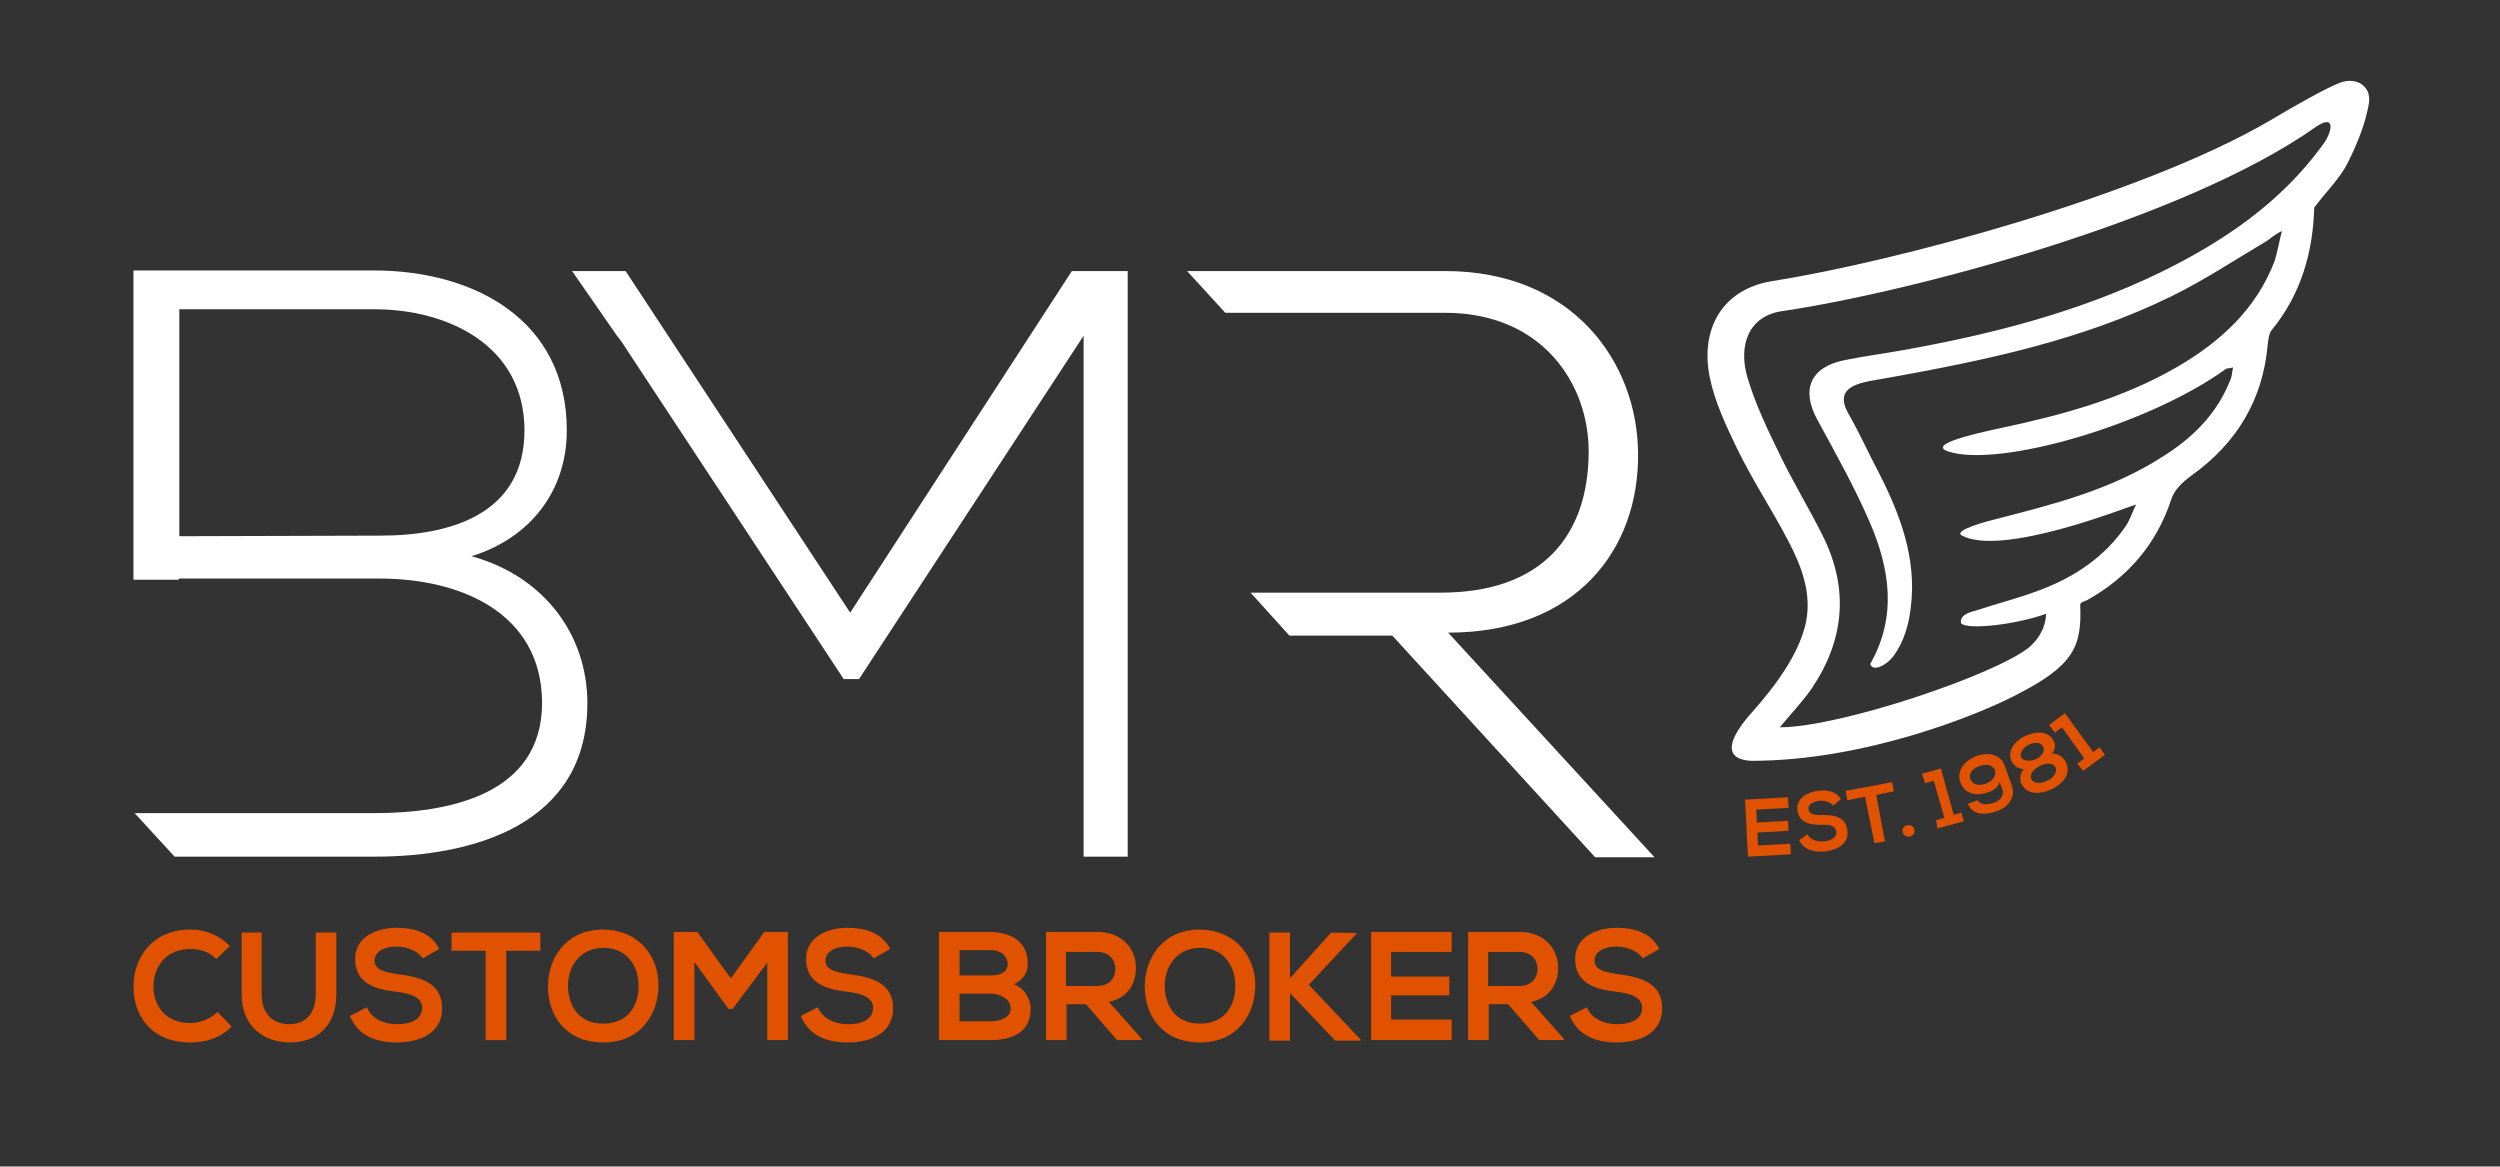 <?xml version="1.0" encoding="UTF-8"?>
<svg xmlns="http://www.w3.org/2000/svg" xmlns:xlink="http://www.w3.org/1999/xlink" id="Layer_1" x="0px" y="0px" viewBox="0 0 425.2 198.4" style="enable-background:new 0 0 425.2 198.4;" xml:space="preserve">
  <rect x="0" y="0" width="425.2" height="198.4" fill="#333333" stroke="none"/>
  <style type="text/css">	.logo0-2{fill:#E15200;}	.logo1-2{fill:#FFFFFF;}</style>
  <g class="letters">	<g>		<path class="logo0-2" d="M39.4,174.6c-1.9,1.9-4.3,2.7-7,2.7c-6.8,0-9.7-4.7-9.7-9.5s3.1-9.7,9.7-9.7c2.5,0,4.8,0.9,6.7,2.8l-2.3,2.2    c-1.2-1.2-2.8-1.7-4.4-1.7c-4.4,0-6.3,3.3-6.3,6.4c0,3,1.8,6.2,6.3,6.2c1.6,0,3.4-0.7,4.6-1.9L39.4,174.6z"></path>		<path class="logo0-2" d="M57.2,158.6v10.5c0,5.4-3.3,8.2-7.9,8.2c-4.4,0-8.2-2.7-8.2-8.2v-10.5h3.4v10.5c0,3.3,1.9,5.1,4.7,5.1    s4.5-1.9,4.5-5.1v-10.5H57.2z"></path>		<path class="logo0-2" d="M71.9,163c-0.6-1-2.4-2-4.4-2c-2.6,0-3.8,1.1-3.8,2.4c0,1.6,1.9,2,4.1,2.3c3.8,0.5,7.4,1.5,7.4,5.8    c0,4.1-3.6,5.8-7.7,5.8c-3.7,0-6.6-1.2-8-4.5l2.9-1.5c0.8,2,2.9,2.9,5.2,2.9c2.2,0,4.2-0.8,4.2-2.8c0-1.7-1.8-2.4-4.2-2.7    c-3.7-0.4-7.2-1.4-7.2-5.6c0-3.8,3.7-5.3,7.1-5.3c2.9,0,5.8,0.8,7.2,3.6L71.9,163z"></path>		<path class="logo0-2" d="M82.6,161.7h-5.8v-3.1c5.3,0,9.8,0,15.1,0v3.1h-5.8v15.2h-3.5C82.6,176.9,82.6,161.7,82.6,161.7z"></path>		<path class="logo0-2" d="M112,167.8c-0.1,4.7-3,9.5-9.4,9.5s-9.4-4.6-9.4-9.5s3.1-9.7,9.4-9.7C109,158.2,112.1,163,112,167.8z     M96.6,167.9c0.1,3,1.7,6.2,6,6.2s6-3.2,6-6.3c0.1-3.1-1.7-6.6-6-6.6C98.3,161.3,96.5,164.8,96.6,167.9z"></path>		<path class="logo0-2" d="M130.6,163.6l-6,8h-0.7l-5.8-8v13.3h-3.5v-18.4h4l5.7,7.9l5.7-7.9h4v18.4h-3.5v-13.3H130.6z"></path>		<path class="logo0-2" d="M148.6,163c-0.6-1-2.4-2-4.4-2c-2.6,0-3.8,1.1-3.8,2.4c0,1.6,1.9,2,4.1,2.3c3.8,0.5,7.4,1.5,7.4,5.8    c0,4.1-3.6,5.8-7.7,5.8c-3.7,0-6.6-1.2-8-4.5l2.9-1.5c0.8,2,2.9,2.9,5.2,2.9c2.2,0,4.2-0.8,4.2-2.8c0-1.7-1.8-2.4-4.2-2.7    c-3.7-0.4-7.2-1.4-7.2-5.6c0-3.8,3.7-5.3,7.1-5.3c2.9,0,5.8,0.8,7.2,3.6L148.6,163z"></path>		<path class="logo0-2" d="M174.8,163.9c0,1.4-0.7,2.8-2.4,3.5c2.1,0.7,2.9,2.9,2.9,4.1c0,4.1-3.1,5.4-6.9,5.4c-2.9,0-5.8,0-8.7,0v-18.4    c2.9,0,5.8,0,8.7,0C172.1,158.6,174.8,160.2,174.8,163.9z M163.2,165.9h5.3c2.2,0,2.9-0.9,2.9-2c0-0.8-0.7-2.3-2.9-2.3h-5.3V165.9    z M163.2,173.7h5.3c1.4,0,3.4-0.5,3.4-2.2s-2-2.5-3.4-2.5h-5.3V173.7z"></path>		<path class="logo0-2" d="M194.1,176.9H190l-5.3-6.1h-3.3v6.1h-3.5v-18.4c2.9,0,5.8,0,8.7,0c4.3,0,6.6,2.9,6.6,6.1    c0,2.5-1.2,5.1-4.6,5.8l5.6,6.3L194.1,176.9L194.1,176.9z M181.3,161.8v5.9h5.3c2.2,0,3.1-1.5,3.1-2.9c0-1.5-1-2.9-3.1-2.9h-5.3    V161.8z"></path>		<path class="logo0-2" d="M213.5,167.8c-0.1,4.7-3,9.5-9.4,9.5s-9.4-4.6-9.4-9.5s3.1-9.7,9.4-9.7C210.4,158.2,213.6,163,213.5,167.8z     M198.1,167.9c0.1,3,1.7,6.2,6,6.2s6-3.2,6-6.3c0.1-3.1-1.7-6.6-6-6.6C199.8,161.3,198,164.8,198.1,167.9z"></path>		<path class="logo0-2" d="M230.8,158.7l-8.2,8.8l8.8,9.3v0.2h-4.3l-7.7-8.1v8.1h-3.5v-18.4h3.5v7.8l7-7.8L230.8,158.7L230.8,158.7    L230.8,158.7z"></path>		<path class="logo0-2" d="M246.9,176.9h-13.7c0-6.1,0-12.2,0-18.4h13.7v3.4h-10.3v4.2h9.9v3.2h-9.9v4.1h10.3V176.9z"></path>		<path class="logo0-2" d="M265.9,176.9h-4.1l-5.3-6.1h-3.3v6.1h-3.5v-18.4c2.9,0,5.8,0,8.7,0c4.3,0,6.6,2.9,6.6,6.1    c0,2.5-1.2,5.1-4.6,5.8l5.6,6.3v0.2H265.9z M253.1,161.8v5.9h5.3c2.2,0,3.1-1.5,3.1-2.9c0-1.5-1-2.9-3.1-2.9h-5.3V161.8z"></path>		<path class="logo0-2" d="M279.4,163c-0.6-1-2.4-2-4.4-2c-2.6,0-3.8,1.1-3.8,2.4c0,1.6,1.9,2,4.1,2.3c3.8,0.5,7.4,1.5,7.4,5.8    c0,4.1-3.6,5.8-7.7,5.8c-3.7,0-6.6-1.2-8-4.5l2.9-1.5c0.8,2,2.9,2.9,5.2,2.9c2.2,0,4.2-0.8,4.2-2.8c0-1.7-1.8-2.4-4.2-2.7    c-3.7-0.4-7.2-1.4-7.2-5.6c0-3.8,3.7-5.3,7.1-5.3c2.9,0,5.8,0.8,7.2,3.6L279.4,163z"></path>	</g></g>
  <g class="l-text">	<path class="logo1-2" d="M246.3,107.6c21.8,0,32.5-14.2,32.3-30.5c-0.1-15.5-11.1-31-32.8-31c-14.7,0-29.2,0-43.9,0l6.5,7.1h37.4   c16.5,0,24.5,12.1,24.4,23.8c-0.1,14-7.8,23.8-25.2,23.8h-32.3l6.6,7.3h17.5l34.5,37.7h10.1L246.3,107.6z"></path>	<path class="logo1-2" d="M182.3,46.1l-37.7,58.1l-38.2-58.1c-3.7,0-5.4,0-9.1,0l0,0l7.7,11.1l0,0l0.1,0.1l0.6,0.8l0,0l37.8,57.4h2.6   l38.2-58.4v88.6h7.5V46.1H182.3z"></path>	<path class="logo1-2" d="M80.2,94.6c10-3.1,16.2-11.1,16.2-21.4C96.4,54.3,80.5,46,63.6,46c-14.5,0-26.5,0-40.9,0v52.6h7.7v-0.2   c12,0,22.2,0,34.2,0c13.4,0,27.5,5.6,27.6,21.1c0,15.8-16.1,18.8-28.6,18.8H22.9l6.8,7.4c9.5,0,23.8,0,34,0   c17.1,0,36.2-5.6,36.2-26.1C99.9,108.2,92.8,98.1,80.2,94.6z M30.5,91.2V52.6h33.2c12.4,0,25.5,6.1,25.5,20.6   c0,14.2-12.5,17.9-24.5,17.9L30.5,91.2L30.5,91.2z"></path></g>
  <g class="l-feather">	<path class="logo1-2" d="M397.9,14.1c-2.3,0.9-7.3,3.7-12,6.5c-22,12.8-63.6,23.9-84.4,27.2c-8.5,1.3-12.4,8.1-10.7,16.4   c0.8,4,2.8,8.3,4.6,12c2.6,5.4,6,10.5,8.8,15.9c2.2,4.2,3.9,8.7,3,13.5c-1.3,6.9-7.8,13.9-9.7,16.1c-1.9,2.2-5.8,7.4,0.4,7.7   c19.1,0,38.3-7.7,45-11.2c9.8-5,11.2-8.2,10.9-15.3c0-0.6,0.9-0.6,1.3-0.9c6.9-3.9,11.7-9.5,14.2-17.1c0.5-1.6,2-3,3.4-4   c7.7-5.5,12.2-12.9,13-22.4c0.1-0.8,0.2-1.8,0.7-2.4c5-6.1,7-13.3,7.2-20.8c2.2-2.9,4.4-5,5.7-7.6c1.6-3.2,3-6.6,3.6-10.1   C403.4,14.6,400.7,13,397.9,14.1z M395,24.7c-7.1,9.8-16.9,16.4-27.5,21.6c-14,6.8-28.9,10.6-44.1,13.3c-3.3,0.6-6.6,1-9.9,1.7   c-5.6,1.2-7.2,5-4.4,10.1c3.1,5.7,6.3,11.4,8.9,17.4c3.4,7.9,4.7,16,0.1,24.1c0.3,1.4,2.7,0.4,4-1.4c1.7-2.3,2.6-5.4,2.9-8.3   c1-8.2-1.8-15.7-5.5-22.9c-1.9-3.6-3.1-6.4-5.1-9.9c-2.9-5.1,2.7-5.4,6.5-6.1c16.7-3,33.1-6.4,48.4-13.9c5.7-2.8,10.8-6.2,16.2-9.4   c0.5-0.3,1.3-1.1,2.6-1.7c-0.5,2-0.8,3.7-1.2,5c-3.1,8.2-9.2,13.8-16.6,18.1c-9.3,5.4-19.6,8.2-30,10.4c-4.6,1-12.6,2.8-8.9,4   c8.7,2.8,34.1-4.6,47.1-14c0.2-0.2,0.5-0.1,1.3-0.3c-0.2,0.9-0.2,1.6-0.5,2.2c-2.3,5.8-6.5,9.9-11.7,13.1c-8.6,5.5-18.4,8-28.2,10.5   c-1.2,0.3-7.4,1.9-5.7,2.8c6.9,3.6,27.9-4.8,29.6-5.3c-0.8,1.7-1.1,2.7-1.7,3.6c-3.6,5.3-8.7,8.7-14.5,10.9   c-3.6,1.4-7.3,2.3-10.9,3.5c-1,0.3-2.7,0.6-2.7,2s8.5,0.7,14.5-1.4c-0.1,2.7-1.6,4.6-2.9,5.7c-5.8,4.7-32.2,13.6-42.4,13.6   c2-2.4,4-4.5,5.5-6.7c5.5-8.2,6.3-16.9,1.8-25.9c-2.4-4.8-5.1-9.2-7.4-14c-2-4.1-4.1-8.5-5.4-12.9c-1.6-5.5,0.2-10.5,6-11.3   c20.5-3,67.8-15.1,90.8-31.4C397.3,19.3,396.7,22.5,395,24.7z"></path>	<g>		<path class="logo0-2" d="M304.6,145.3l-7.3,0.4c-0.2-3.2-0.3-6.5-0.5-9.7l7.3-0.4l0.1,1.8l-5.5,0.3l0.1,2.2l5.3-0.3l0.1,1.7l-5.3,0.3    l0.1,2.2l5.5-0.3L304.6,145.3z"></path>		<path class="logo0-2" d="M311.8,137c-0.4-0.5-1.4-0.9-2.4-0.8c-1.4,0.2-1.9,0.8-1.8,1.5c0.1,0.8,1.1,1,2.3,0.9c2,0,4,0.3,4.3,2.6    c0.3,2.2-1.5,3.3-3.7,3.6c-2,0.2-3.6-0.2-4.5-1.9l1.4-1c0.6,1,1.7,1.3,2.9,1.2c1.1-0.1,2.2-0.7,2-1.7c-0.1-0.9-1.1-1.2-2.4-1.1    c-2,0-3.9-0.3-4.2-2.5c-0.2-2,1.6-3,3.4-3.3c1.5-0.2,3.1,0,4,1.4L311.8,137z"></path>		<path class="logo0-2" d="M317.2,135.5l-3,0.6l-0.3-1.6c2.8-0.5,5.1-0.9,7.9-1.5l0.3,1.6l-3,0.6l1.5,7.9l-1.8,0.3L317.2,135.5z"></path>		<path class="logo0-2" d="M325.6,141.1c0.3,1.3-1.7,1.7-2,0.4C323.3,140.3,325.3,139.8,325.6,141.1z"></path>		<path class="logo0-2" d="M329.3,139.5l1.4-0.4l-1.8-6.3l-1.5,0.4l-0.5-1.6l3.2-0.9l2.2,7.9l1.3-0.4l0.4,1.5l-4.5,1.2L329.3,139.5z"></path>		<path class="logo0-2" d="M340.6,134.4l-0.5-1.4c-0.2,0.8-1.1,1.5-1.8,1.7c-1.8,0.7-4.1,0.6-4.9-1.7c-0.7-2,0.9-3.7,2.7-4.4    c1.9-0.7,4.2-0.4,4.9,1.7l1.2,3.4c0.7,2-0.8,3.7-2.7,4.3c-2,0.7-4.1,0.6-4.8-1.3l1.7-0.6c0.3,0.8,1.5,0.8,2.5,0.5    C340.1,136.3,340.9,135.4,340.6,134.4L340.6,134.4z M335.1,132.5c0.4,1,1.5,1.2,2.6,0.8s1.9-1.3,1.6-2.3c-0.4-1-1.5-1.1-2.6-0.7    C335.6,130.6,334.8,131.5,335.1,132.5z"></path>		<path class="logo0-2" d="M344.2,130.8c-0.9,0-1.6-0.5-2-1.2c-0.9-1.7,0.3-3.5,2.2-4.4c1.9-0.9,4-0.9,4.9,0.8c0.3,0.6,0.3,1.5-0.3,2.2    c1.1-0.1,1.9,0.6,2.3,1.3c1.1,2-0.4,3.8-2.3,4.7s-4.2,1.1-5.2-0.9C343.5,132.7,343.5,131.6,344.2,130.8z M346.3,129.1    c1-0.5,1.6-1.4,1.2-2.1c-0.3-0.7-1.4-0.9-2.5-0.3c-1.2,0.6-1.5,1.6-1.2,2.2C344.3,129.5,345.4,129.5,346.3,129.1z M345.5,132.5    c0.3,0.7,1.4,0.9,2.7,0.3s1.7-1.7,1.4-2.3c-0.4-0.8-1.6-0.8-2.7-0.2C345.9,130.8,345.1,131.7,345.5,132.5z"></path>		<path class="logo0-2" d="M353.3,129.9l1.2-0.9l-3.8-5.3l-1.2,0.9l-1-1.3l2.7-2l4.8,6.6l1.1-0.8l0.9,1.3l-3.7,2.7L353.3,129.9z"></path>	</g></g>
</svg>

